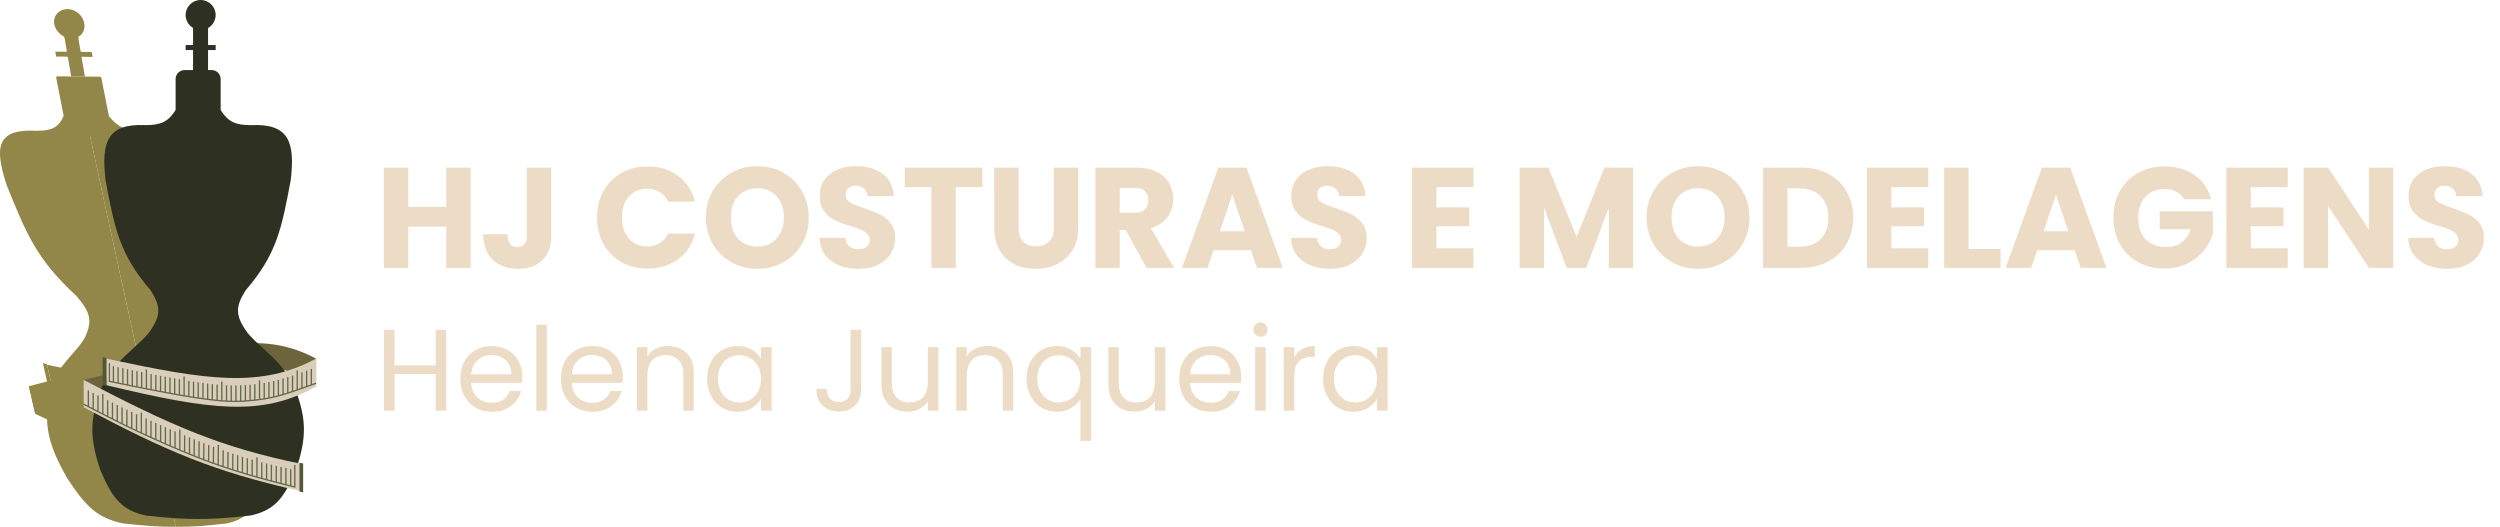 <svg xmlns="http://www.w3.org/2000/svg" width="280" height="59" viewBox="0 0 280 59" fill="none"><path d="M52.72 18.768V30H49.984V25.376H45.728V30H42.992V18.768H45.728V23.168H49.984V18.768H52.72ZM61.735 18.768V26.416C61.735 27.6 61.399 28.512 60.727 29.152C60.066 29.792 59.17 30.112 58.039 30.112C56.855 30.112 55.906 29.776 55.191 29.104C54.477 28.432 54.119 27.477 54.119 26.24H56.839C56.839 26.709 56.935 27.067 57.127 27.312C57.319 27.547 57.596 27.664 57.959 27.664C58.29 27.664 58.546 27.557 58.727 27.344C58.908 27.131 58.999 26.821 58.999 26.416V18.768H61.735ZM66.872 24.368C66.872 23.259 67.112 22.272 67.592 21.408C68.072 20.533 68.738 19.856 69.592 19.376C70.456 18.885 71.432 18.64 72.52 18.64C73.853 18.64 74.994 18.992 75.944 19.696C76.893 20.4 77.528 21.36 77.848 22.576H74.84C74.616 22.107 74.296 21.749 73.88 21.504C73.474 21.259 73.01 21.136 72.488 21.136C71.645 21.136 70.962 21.429 70.44 22.016C69.917 22.603 69.656 23.387 69.656 24.368C69.656 25.349 69.917 26.133 70.44 26.72C70.962 27.307 71.645 27.6 72.488 27.6C73.01 27.6 73.474 27.477 73.88 27.232C74.296 26.987 74.616 26.629 74.84 26.16H77.848C77.528 27.376 76.893 28.336 75.944 29.04C74.994 29.733 73.853 30.08 72.52 30.08C71.432 30.08 70.456 29.84 69.592 29.36C68.738 28.869 68.072 28.192 67.592 27.328C67.112 26.464 66.872 25.477 66.872 24.368ZM84.835 30.112C83.779 30.112 82.809 29.867 81.923 29.376C81.049 28.885 80.35 28.203 79.827 27.328C79.315 26.443 79.059 25.451 79.059 24.352C79.059 23.253 79.315 22.267 79.827 21.392C80.35 20.517 81.049 19.835 81.923 19.344C82.809 18.853 83.779 18.608 84.835 18.608C85.891 18.608 86.857 18.853 87.731 19.344C88.617 19.835 89.31 20.517 89.811 21.392C90.323 22.267 90.579 23.253 90.579 24.352C90.579 25.451 90.323 26.443 89.811 27.328C89.299 28.203 88.606 28.885 87.731 29.376C86.857 29.867 85.891 30.112 84.835 30.112ZM84.835 27.616C85.731 27.616 86.446 27.317 86.979 26.72C87.523 26.123 87.795 25.333 87.795 24.352C87.795 23.36 87.523 22.571 86.979 21.984C86.446 21.387 85.731 21.088 84.835 21.088C83.929 21.088 83.203 21.381 82.659 21.968C82.126 22.555 81.859 23.349 81.859 24.352C81.859 25.344 82.126 26.139 82.659 26.736C83.203 27.323 83.929 27.616 84.835 27.616ZM96.165 30.112C95.344 30.112 94.608 29.979 93.957 29.712C93.307 29.445 92.784 29.051 92.389 28.528C92.005 28.005 91.803 27.376 91.781 26.64H94.693C94.736 27.056 94.88 27.376 95.125 27.6C95.371 27.813 95.691 27.92 96.085 27.92C96.491 27.92 96.811 27.829 97.045 27.648C97.28 27.456 97.397 27.195 97.397 26.864C97.397 26.587 97.301 26.357 97.109 26.176C96.928 25.995 96.699 25.845 96.421 25.728C96.155 25.611 95.771 25.477 95.269 25.328C94.544 25.104 93.952 24.88 93.493 24.656C93.035 24.432 92.64 24.101 92.309 23.664C91.979 23.227 91.813 22.656 91.813 21.952C91.813 20.907 92.192 20.091 92.949 19.504C93.707 18.907 94.693 18.608 95.909 18.608C97.147 18.608 98.144 18.907 98.901 19.504C99.659 20.091 100.064 20.912 100.117 21.968H97.157C97.136 21.605 97.003 21.323 96.757 21.12C96.512 20.907 96.197 20.8 95.813 20.8C95.483 20.8 95.216 20.891 95.013 21.072C94.811 21.243 94.709 21.493 94.709 21.824C94.709 22.187 94.88 22.469 95.221 22.672C95.563 22.875 96.096 23.093 96.821 23.328C97.547 23.573 98.133 23.808 98.581 24.032C99.04 24.256 99.435 24.581 99.765 25.008C100.096 25.435 100.261 25.984 100.261 26.656C100.261 27.296 100.096 27.877 99.765 28.4C99.445 28.923 98.976 29.339 98.357 29.648C97.739 29.957 97.008 30.112 96.165 30.112ZM110.025 18.768V20.96H107.049V30H104.313V20.96H101.337V18.768H110.025ZM114.086 18.768V25.488C114.086 26.16 114.252 26.677 114.582 27.04C114.913 27.403 115.398 27.584 116.038 27.584C116.678 27.584 117.169 27.403 117.51 27.04C117.852 26.677 118.022 26.16 118.022 25.488V18.768H120.758V25.472C120.758 26.475 120.545 27.323 120.118 28.016C119.692 28.709 119.116 29.232 118.39 29.584C117.676 29.936 116.876 30.112 115.99 30.112C115.105 30.112 114.31 29.941 113.606 29.6C112.913 29.248 112.364 28.725 111.958 28.032C111.553 27.328 111.35 26.475 111.35 25.472V18.768H114.086ZM128.408 30L126.072 25.76H125.416V30H122.68V18.768H127.272C128.157 18.768 128.909 18.923 129.528 19.232C130.157 19.541 130.626 19.968 130.936 20.512C131.245 21.045 131.4 21.643 131.4 22.304C131.4 23.051 131.186 23.717 130.76 24.304C130.344 24.891 129.725 25.307 128.904 25.552L131.496 30H128.408ZM125.416 23.824H127.112C127.613 23.824 127.986 23.701 128.232 23.456C128.488 23.211 128.616 22.864 128.616 22.416C128.616 21.989 128.488 21.653 128.232 21.408C127.986 21.163 127.613 21.04 127.112 21.04H125.416V23.824ZM140.109 28.016H135.917L135.245 30H132.381L136.445 18.768H139.613L143.677 30H140.781L140.109 28.016ZM139.405 25.904L138.013 21.792L136.637 25.904H139.405ZM148.978 30.112C148.157 30.112 147.421 29.979 146.77 29.712C146.119 29.445 145.597 29.051 145.202 28.528C144.818 28.005 144.615 27.376 144.594 26.64H147.506C147.549 27.056 147.693 27.376 147.938 27.6C148.183 27.813 148.503 27.92 148.898 27.92C149.303 27.92 149.623 27.829 149.858 27.648C150.093 27.456 150.21 27.195 150.21 26.864C150.21 26.587 150.114 26.357 149.922 26.176C149.741 25.995 149.511 25.845 149.234 25.728C148.967 25.611 148.583 25.477 148.082 25.328C147.357 25.104 146.765 24.88 146.306 24.656C145.847 24.432 145.453 24.101 145.122 23.664C144.791 23.227 144.626 22.656 144.626 21.952C144.626 20.907 145.005 20.091 145.762 19.504C146.519 18.907 147.506 18.608 148.722 18.608C149.959 18.608 150.957 18.907 151.714 19.504C152.471 20.091 152.877 20.912 152.93 21.968H149.97C149.949 21.605 149.815 21.323 149.57 21.12C149.325 20.907 149.01 20.8 148.626 20.8C148.295 20.8 148.029 20.891 147.826 21.072C147.623 21.243 147.522 21.493 147.522 21.824C147.522 22.187 147.693 22.469 148.034 22.672C148.375 22.875 148.909 23.093 149.634 23.328C150.359 23.573 150.946 23.808 151.394 24.032C151.853 24.256 152.247 24.581 152.578 25.008C152.909 25.435 153.074 25.984 153.074 26.656C153.074 27.296 152.909 27.877 152.578 28.4C152.258 28.923 151.789 29.339 151.17 29.648C150.551 29.957 149.821 30.112 148.978 30.112ZM160.884 20.96V23.232H164.548V25.344H160.884V27.808H165.028V30H158.148V18.768H165.028V20.96H160.884ZM182.915 18.768V30H180.179V23.264L177.667 30H175.459L172.931 23.248V30H170.195V18.768H173.427L176.579 26.544L179.699 18.768H182.915ZM190.195 30.112C189.139 30.112 188.168 29.867 187.283 29.376C186.408 28.885 185.709 28.203 185.187 27.328C184.675 26.443 184.419 25.451 184.419 24.352C184.419 23.253 184.675 22.267 185.187 21.392C185.709 20.517 186.408 19.835 187.283 19.344C188.168 18.853 189.139 18.608 190.195 18.608C191.251 18.608 192.216 18.853 193.091 19.344C193.976 19.835 194.669 20.517 195.171 21.392C195.683 22.267 195.939 23.253 195.939 24.352C195.939 25.451 195.683 26.443 195.171 27.328C194.659 28.203 193.965 28.885 193.091 29.376C192.216 29.867 191.251 30.112 190.195 30.112ZM190.195 27.616C191.091 27.616 191.805 27.317 192.339 26.72C192.883 26.123 193.155 25.333 193.155 24.352C193.155 23.36 192.883 22.571 192.339 21.984C191.805 21.387 191.091 21.088 190.195 21.088C189.288 21.088 188.563 21.381 188.019 21.968C187.485 22.555 187.219 23.349 187.219 24.352C187.219 25.344 187.485 26.139 188.019 26.736C188.563 27.323 189.288 27.616 190.195 27.616ZM201.669 18.768C202.853 18.768 203.887 19.003 204.773 19.472C205.658 19.941 206.341 20.603 206.821 21.456C207.311 22.299 207.557 23.275 207.557 24.384C207.557 25.483 207.311 26.459 206.821 27.312C206.341 28.165 205.653 28.827 204.757 29.296C203.871 29.765 202.842 30 201.669 30H197.461V18.768H201.669ZM201.493 27.632C202.527 27.632 203.333 27.349 203.909 26.784C204.485 26.219 204.773 25.419 204.773 24.384C204.773 23.349 204.485 22.544 203.909 21.968C203.333 21.392 202.527 21.104 201.493 21.104H200.197V27.632H201.493ZM211.822 20.96V23.232H215.486V25.344H211.822V27.808H215.966V30H209.086V18.768H215.966V20.96H211.822ZM220.478 27.888H224.062V30H217.742V18.768H220.478V27.888ZM232.359 28.016H228.167L227.495 30H224.631L228.695 18.768H231.863L235.927 30H233.031L232.359 28.016ZM231.655 25.904L230.263 21.792L228.887 25.904H231.655ZM244.62 22.32C244.417 21.947 244.124 21.664 243.74 21.472C243.367 21.269 242.924 21.168 242.412 21.168C241.527 21.168 240.817 21.461 240.284 22.048C239.751 22.624 239.484 23.397 239.484 24.368C239.484 25.403 239.761 26.213 240.316 26.8C240.881 27.376 241.655 27.664 242.636 27.664C243.308 27.664 243.873 27.493 244.332 27.152C244.801 26.811 245.143 26.32 245.356 25.68H241.884V23.664H247.836V26.208C247.633 26.891 247.287 27.525 246.796 28.112C246.316 28.699 245.703 29.173 244.956 29.536C244.209 29.899 243.367 30.08 242.428 30.08C241.319 30.08 240.327 29.84 239.452 29.36C238.588 28.869 237.911 28.192 237.42 27.328C236.94 26.464 236.7 25.477 236.7 24.368C236.7 23.259 236.94 22.272 237.42 21.408C237.911 20.533 238.588 19.856 239.452 19.376C240.316 18.885 241.303 18.64 242.412 18.64C243.756 18.64 244.887 18.965 245.804 19.616C246.732 20.267 247.345 21.168 247.644 22.32H244.62ZM252.087 20.96V23.232H255.751V25.344H252.087V27.808H256.231V30H249.351V18.768H256.231V20.96H252.087ZM268.056 30H265.32L260.744 23.072V30H258.008V18.768H260.744L265.32 25.728V18.768H268.056V30ZM274.103 30.112C273.282 30.112 272.546 29.979 271.895 29.712C271.244 29.445 270.722 29.051 270.327 28.528C269.943 28.005 269.74 27.376 269.719 26.64H272.631C272.674 27.056 272.818 27.376 273.063 27.6C273.308 27.813 273.628 27.92 274.023 27.92C274.428 27.92 274.748 27.829 274.983 27.648C275.218 27.456 275.335 27.195 275.335 26.864C275.335 26.587 275.239 26.357 275.047 26.176C274.866 25.995 274.636 25.845 274.359 25.728C274.092 25.611 273.708 25.477 273.207 25.328C272.482 25.104 271.89 24.88 271.431 24.656C270.972 24.432 270.578 24.101 270.247 23.664C269.916 23.227 269.751 22.656 269.751 21.952C269.751 20.907 270.13 20.091 270.887 19.504C271.644 18.907 272.631 18.608 273.847 18.608C275.084 18.608 276.082 18.907 276.839 19.504C277.596 20.091 278.002 20.912 278.055 21.968H275.095C275.074 21.605 274.94 21.323 274.695 21.12C274.45 20.907 274.135 20.8 273.751 20.8C273.42 20.8 273.154 20.891 272.951 21.072C272.748 21.243 272.647 21.493 272.647 21.824C272.647 22.187 272.818 22.469 273.159 22.672C273.5 22.875 274.034 23.093 274.759 23.328C275.484 23.573 276.071 23.808 276.519 24.032C276.978 24.256 277.372 24.581 277.703 25.008C278.034 25.435 278.199 25.984 278.199 26.656C278.199 27.296 278.034 27.877 277.703 28.4C277.383 28.923 276.914 29.339 276.295 29.648C275.676 29.957 274.946 30.112 274.103 30.112Z" fill="#EDDCC5"></path><path d="M49.982 36.939V46H48.799V41.892H44.184V46H43.001V36.939H44.184V40.917H48.799V36.939H49.982ZM58.502 42.165C58.502 42.39 58.489 42.629 58.463 42.88H52.769C52.812 43.582 53.051 44.132 53.484 44.531C53.926 44.921 54.459 45.116 55.083 45.116C55.594 45.116 56.019 44.999 56.357 44.765C56.704 44.522 56.946 44.202 57.085 43.803H58.359C58.168 44.488 57.787 45.047 57.215 45.48C56.643 45.905 55.932 46.117 55.083 46.117C54.407 46.117 53.8 45.965 53.263 45.662C52.734 45.359 52.318 44.93 52.015 44.375C51.712 43.812 51.56 43.162 51.56 42.425C51.56 41.688 51.707 41.043 52.002 40.488C52.297 39.933 52.708 39.509 53.237 39.214C53.774 38.911 54.39 38.759 55.083 38.759C55.759 38.759 56.357 38.906 56.877 39.201C57.397 39.496 57.796 39.903 58.073 40.423C58.359 40.934 58.502 41.515 58.502 42.165ZM57.28 41.918C57.28 41.467 57.18 41.082 56.981 40.761C56.782 40.432 56.509 40.185 56.162 40.02C55.824 39.847 55.447 39.76 55.031 39.76C54.433 39.76 53.922 39.951 53.497 40.332C53.081 40.713 52.843 41.242 52.782 41.918H57.28ZM61.246 36.38V46H60.063V36.38H61.246ZM69.763 42.165C69.763 42.39 69.75 42.629 69.724 42.88H64.03C64.073 43.582 64.311 44.132 64.745 44.531C65.187 44.921 65.72 45.116 66.344 45.116C66.855 45.116 67.28 44.999 67.618 44.765C67.964 44.522 68.207 44.202 68.346 43.803H69.62C69.429 44.488 69.048 45.047 68.476 45.48C67.904 45.905 67.193 46.117 66.344 46.117C65.668 46.117 65.061 45.965 64.524 45.662C63.995 45.359 63.579 44.93 63.276 44.375C62.972 43.812 62.821 43.162 62.821 42.425C62.821 41.688 62.968 41.043 63.263 40.488C63.557 39.933 63.969 39.509 64.498 39.214C65.035 38.911 65.65 38.759 66.344 38.759C67.02 38.759 67.618 38.906 68.138 39.201C68.658 39.496 69.056 39.903 69.334 40.423C69.62 40.934 69.763 41.515 69.763 42.165ZM68.541 41.918C68.541 41.467 68.441 41.082 68.242 40.761C68.042 40.432 67.769 40.185 67.423 40.02C67.085 39.847 66.708 39.76 66.292 39.76C65.694 39.76 65.182 39.951 64.758 40.332C64.342 40.713 64.103 41.242 64.043 41.918H68.541ZM74.795 38.746C75.662 38.746 76.364 39.01 76.901 39.539C77.439 40.059 77.707 40.813 77.707 41.801V46H76.537V41.97C76.537 41.259 76.36 40.718 76.004 40.345C75.649 39.964 75.164 39.773 74.548 39.773C73.924 39.773 73.426 39.968 73.053 40.358C72.689 40.748 72.507 41.316 72.507 42.061V46H71.324V38.876H72.507V39.89C72.741 39.526 73.058 39.244 73.456 39.045C73.864 38.846 74.31 38.746 74.795 38.746ZM79.198 42.412C79.198 41.684 79.345 41.047 79.64 40.501C79.934 39.946 80.337 39.517 80.849 39.214C81.369 38.911 81.945 38.759 82.578 38.759C83.202 38.759 83.743 38.893 84.203 39.162C84.662 39.431 85.004 39.769 85.23 40.176V38.876H86.426V46H85.23V44.674C84.996 45.09 84.645 45.437 84.177 45.714C83.717 45.983 83.18 46.117 82.565 46.117C81.932 46.117 81.36 45.961 80.849 45.649C80.337 45.337 79.934 44.899 79.64 44.336C79.345 43.773 79.198 43.131 79.198 42.412ZM85.23 42.425C85.23 41.888 85.121 41.42 84.905 41.021C84.688 40.622 84.393 40.319 84.021 40.111C83.657 39.894 83.254 39.786 82.812 39.786C82.37 39.786 81.967 39.89 81.603 40.098C81.239 40.306 80.948 40.609 80.732 41.008C80.515 41.407 80.407 41.875 80.407 42.412C80.407 42.958 80.515 43.435 80.732 43.842C80.948 44.241 81.239 44.548 81.603 44.765C81.967 44.973 82.37 45.077 82.812 45.077C83.254 45.077 83.657 44.973 84.021 44.765C84.393 44.548 84.688 44.241 84.905 43.842C85.121 43.435 85.23 42.962 85.23 42.425ZM96.454 36.939V43.634C96.454 44.379 96.224 44.977 95.765 45.428C95.305 45.87 94.699 46.091 93.945 46.091C93.182 46.091 92.571 45.866 92.112 45.415C91.652 44.956 91.423 44.332 91.423 43.543H92.606C92.614 43.985 92.727 44.345 92.944 44.622C93.169 44.899 93.503 45.038 93.945 45.038C94.387 45.038 94.716 44.908 94.933 44.648C95.149 44.379 95.258 44.041 95.258 43.634V36.939H96.454ZM105.102 38.876V46H103.919V44.947C103.694 45.311 103.378 45.597 102.97 45.805C102.572 46.004 102.13 46.104 101.644 46.104C101.09 46.104 100.591 45.991 100.149 45.766C99.707 45.532 99.356 45.185 99.096 44.726C98.845 44.267 98.719 43.708 98.719 43.049V38.876H99.889V42.893C99.889 43.595 100.067 44.137 100.422 44.518C100.778 44.891 101.263 45.077 101.878 45.077C102.511 45.077 103.009 44.882 103.373 44.492C103.737 44.102 103.919 43.534 103.919 42.789V38.876H105.102ZM110.571 38.746C111.437 38.746 112.139 39.01 112.677 39.539C113.214 40.059 113.483 40.813 113.483 41.801V46H112.313V41.97C112.313 41.259 112.135 40.718 111.78 40.345C111.424 39.964 110.939 39.773 110.324 39.773C109.7 39.773 109.201 39.968 108.829 40.358C108.465 40.748 108.283 41.316 108.283 42.061V46H107.1V38.876H108.283V39.89C108.517 39.526 108.833 39.244 109.232 39.045C109.639 38.846 110.085 38.746 110.571 38.746ZM114.973 42.412C114.973 41.684 115.12 41.047 115.415 40.501C115.71 39.946 116.113 39.517 116.624 39.214C117.144 38.911 117.725 38.759 118.366 38.759C118.981 38.759 119.519 38.898 119.978 39.175C120.446 39.444 120.788 39.777 121.005 40.176V38.876H122.201V49.38H121.005V44.687C120.78 45.086 120.433 45.424 119.965 45.701C119.497 45.978 118.951 46.117 118.327 46.117C117.703 46.117 117.135 45.961 116.624 45.649C116.113 45.337 115.71 44.899 115.415 44.336C115.12 43.773 114.973 43.131 114.973 42.412ZM121.005 42.425C121.005 41.888 120.897 41.42 120.68 41.021C120.463 40.622 120.169 40.319 119.796 40.111C119.432 39.894 119.029 39.786 118.587 39.786C118.145 39.786 117.742 39.89 117.378 40.098C117.014 40.306 116.724 40.609 116.507 41.008C116.29 41.407 116.182 41.875 116.182 42.412C116.182 42.958 116.29 43.435 116.507 43.842C116.724 44.241 117.014 44.548 117.378 44.765C117.742 44.973 118.145 45.077 118.587 45.077C119.029 45.077 119.432 44.973 119.796 44.765C120.169 44.548 120.463 44.241 120.68 43.842C120.897 43.435 121.005 42.962 121.005 42.425ZM130.518 38.876V46H129.335V44.947C129.11 45.311 128.794 45.597 128.386 45.805C127.988 46.004 127.546 46.104 127.06 46.104C126.506 46.104 126.007 45.991 125.565 45.766C125.123 45.532 124.772 45.185 124.512 44.726C124.261 44.267 124.135 43.708 124.135 43.049V38.876H125.305V42.893C125.305 43.595 125.483 44.137 125.838 44.518C126.194 44.891 126.679 45.077 127.294 45.077C127.927 45.077 128.425 44.882 128.789 44.492C129.153 44.102 129.335 43.534 129.335 42.789V38.876H130.518ZM139.016 42.165C139.016 42.39 139.003 42.629 138.977 42.88H133.283C133.326 43.582 133.564 44.132 133.998 44.531C134.44 44.921 134.973 45.116 135.597 45.116C136.108 45.116 136.533 44.999 136.871 44.765C137.217 44.522 137.46 44.202 137.599 43.803H138.873C138.682 44.488 138.301 45.047 137.729 45.48C137.157 45.905 136.446 46.117 135.597 46.117C134.921 46.117 134.314 45.965 133.777 45.662C133.248 45.359 132.832 44.93 132.529 44.375C132.225 43.812 132.074 43.162 132.074 42.425C132.074 41.688 132.221 41.043 132.516 40.488C132.81 39.933 133.222 39.509 133.751 39.214C134.288 38.911 134.903 38.759 135.597 38.759C136.273 38.759 136.871 38.906 137.391 39.201C137.911 39.496 138.309 39.903 138.587 40.423C138.873 40.934 139.016 41.515 139.016 42.165ZM137.794 41.918C137.794 41.467 137.694 41.082 137.495 40.761C137.295 40.432 137.022 40.185 136.676 40.02C136.338 39.847 135.961 39.76 135.545 39.76C134.947 39.76 134.435 39.951 134.011 40.332C133.595 40.713 133.356 41.242 133.296 41.918H137.794ZM141.188 37.719C140.963 37.719 140.772 37.641 140.616 37.485C140.46 37.329 140.382 37.138 140.382 36.913C140.382 36.688 140.46 36.497 140.616 36.341C140.772 36.185 140.963 36.107 141.188 36.107C141.405 36.107 141.587 36.185 141.734 36.341C141.89 36.497 141.968 36.688 141.968 36.913C141.968 37.138 141.89 37.329 141.734 37.485C141.587 37.641 141.405 37.719 141.188 37.719ZM141.76 38.876V46H140.577V38.876H141.76ZM144.959 40.033C145.167 39.626 145.462 39.309 145.843 39.084C146.233 38.859 146.706 38.746 147.26 38.746V39.968H146.948C145.622 39.968 144.959 40.687 144.959 42.126V46H143.776V38.876H144.959V40.033ZM148.184 42.412C148.184 41.684 148.331 41.047 148.626 40.501C148.921 39.946 149.324 39.517 149.835 39.214C150.355 38.911 150.931 38.759 151.564 38.759C152.188 38.759 152.73 38.893 153.189 39.162C153.648 39.431 153.991 39.769 154.216 40.176V38.876H155.412V46H154.216V44.674C153.982 45.09 153.631 45.437 153.163 45.714C152.704 45.983 152.166 46.117 151.551 46.117C150.918 46.117 150.346 45.961 149.835 45.649C149.324 45.337 148.921 44.899 148.626 44.336C148.331 43.773 148.184 43.131 148.184 42.412ZM154.216 42.425C154.216 41.888 154.108 41.42 153.891 41.021C153.674 40.622 153.38 40.319 153.007 40.111C152.643 39.894 152.24 39.786 151.798 39.786C151.356 39.786 150.953 39.89 150.589 40.098C150.225 40.306 149.935 40.609 149.718 41.008C149.501 41.407 149.393 41.875 149.393 42.412C149.393 42.958 149.501 43.435 149.718 43.842C149.935 44.241 150.225 44.548 150.589 44.765C150.953 44.973 151.356 45.077 151.798 45.077C152.24 45.077 152.643 44.973 153.007 44.765C153.38 44.548 153.674 44.241 153.891 43.842C154.108 43.435 154.216 42.962 154.216 42.425Z" fill="#EDDCC5"></path><path d="M3.237 43.257C15.324 40.228 21 36.996 28.916 40.752C29.146 41.809 29.377 42.868 29.608 43.928C22.949 40.377 16.573 43.383 3.946 46.353C3.71 45.321 3.474 44.289 3.237 43.257Z" fill="#928749"></path><path d="M7.5 53.513C9.655 56.868 11.023 58.018 13.707 58.611C16.223 58.896 17.856 59.016 19.703 58.999C16.256 43.586 12.89 28.257 9.604 13.014C8.779 13.009 7.953 13.004 7.126 12.998C6.533 14.31 5.759 14.659 4.048 14.646C-0.351 14.409 -0.668 16.44 0.759 20.766C2.985 26.282 4.137 29.07 8.564 33.154C10.165 35.001 10.327 35.976 9.568 37.67C8.814 39.363 5.885 41.208 5.43 44.449C4.971 47.769 5.415 49.849 7.5 53.513Z" fill="#928749"></path><path d="M29.411 53.489C28.759 56.859 27.905 58.013 25.485 58.609C23.097 58.895 21.553 59.016 19.703 58.999C16.256 43.586 12.89 28.257 9.604 13.014C10.468 13.017 11.332 13.02 12.196 13.024C13.309 14.339 14.214 14.692 15.887 14.692C20.072 14.482 21.23 16.489 21.669 20.761C21.837 26.226 21.91 29.002 19.317 33.11C18.541 34.969 18.809 35.942 20.307 37.629C21.805 39.316 25.529 41.142 27.42 44.386C29.358 47.713 29.845 49.803 29.411 53.489Z" fill="#928749"></path><path d="M6.295 8.718C6.278 8.624 6.341 8.549 6.436 8.551C8.018 8.565 9.591 8.577 11.156 8.589C11.249 8.589 11.338 8.665 11.357 8.757C11.766 10.862 12.185 12.969 12.614 15.078C12.635 15.172 12.575 15.247 12.48 15.247C10.907 15.242 9.33 15.236 7.749 15.229C7.653 15.229 7.56 15.153 7.541 15.059C7.117 12.942 6.701 10.828 6.295 8.718Z" fill="#928749"></path><path d="M9.447 2.681C9.578 3.592 8.945 4.327 8.019 4.317C7.083 4.306 6.201 3.554 6.069 2.644C5.943 1.73 6.629 1.008 7.58 1.022C8.501 1.032 9.325 1.771 9.447 2.681Z" fill="#928749"></path><path d="M7.221 4.126C7.355 4.125 7.489 4.123 7.624 4.121C7.916 4.115 8.207 4.11 8.497 4.106C8.584 4.118 8.67 4.131 8.756 4.143C8.995 5.619 9.247 7.097 9.512 8.577C9 8.573 8.487 8.569 7.973 8.565C7.71 7.084 7.459 5.604 7.221 4.126Z" fill="#928749"></path><path d="M10.276 5.823C8.925 5.812 7.564 5.798 6.193 5.784C6.224 5.966 6.255 6.15 6.288 6.335C7.658 6.35 9.018 6.363 10.37 6.374C10.338 6.189 10.307 6.006 10.276 5.823Z" fill="#928749"></path><path d="M5.274 40.858C17.271 43.308 23.432 44.181 28.916 40.752C29.146 41.812 29.377 42.871 29.608 43.931C24.278 47.413 18.462 46.702 5.958 43.865C5.73 42.862 5.502 41.859 5.274 40.858Z" fill="#928749"></path><path d="M6.676 43.518C6.862 43.553 7.047 43.591 7.235 43.627C7.048 43.591 6.862 43.555 6.676 43.518ZM6.676 43.518C6.54 42.917 6.404 42.318 6.268 41.724C6.404 42.322 6.54 42.92 6.676 43.518ZM7.235 43.627C7.418 43.666 7.604 43.701 7.791 43.736C7.605 43.7 7.419 43.664 7.235 43.627ZM7.235 43.627C7.098 43.028 6.962 42.428 6.828 41.834C6.963 42.432 7.098 43.03 7.235 43.627ZM7.791 43.736C7.977 43.775 8.162 43.81 8.348 43.844C8.163 43.809 7.977 43.773 7.791 43.736ZM7.791 43.736C7.655 43.136 7.519 42.539 7.384 41.947C7.52 42.544 7.656 43.14 7.791 43.736ZM8.348 43.844C8.535 43.883 8.72 43.919 8.908 43.955C8.72 43.919 8.534 43.882 8.348 43.844ZM8.348 43.844C8.213 43.247 8.077 42.651 7.944 42.059C8.079 42.655 8.214 43.25 8.348 43.844ZM8.908 43.955C9.093 43.992 9.277 44.028 9.464 44.062C9.278 44.027 9.093 43.991 8.908 43.955ZM8.908 43.955C8.771 43.356 8.637 42.762 8.504 42.171C8.639 42.766 8.774 43.361 8.908 43.955ZM9.464 44.062C9.65 44.098 9.833 44.135 10.021 44.169C9.836 44.134 9.65 44.099 9.464 44.062ZM9.464 44.062C9.33 43.465 9.195 42.869 9.062 42.282C9.196 42.875 9.33 43.469 9.464 44.062ZM10.021 44.169C10.206 44.205 10.39 44.241 10.577 44.277C10.391 44.24 10.206 44.205 10.021 44.169ZM10.021 44.169C9.886 43.572 9.752 42.978 9.621 42.393C9.753 42.985 9.887 43.577 10.021 44.169ZM10.577 44.277C10.761 44.311 10.947 44.346 11.132 44.38C10.947 44.346 10.762 44.312 10.577 44.277ZM10.577 44.277C10.41 43.538 10.247 42.808 10.085 42.088C10.249 42.818 10.413 43.547 10.577 44.277ZM11.132 44.38C11.318 44.415 11.501 44.45 11.687 44.484C11.501 44.449 11.316 44.415 11.132 44.38ZM11.132 44.38C10.998 43.783 10.865 43.191 10.734 42.605C10.867 43.198 10.999 43.789 11.132 44.38ZM11.687 44.484C11.872 44.518 12.058 44.551 12.243 44.585C12.057 44.552 11.872 44.518 11.687 44.484ZM11.687 44.484C11.554 43.885 11.42 43.293 11.289 42.709C11.421 43.301 11.554 43.893 11.687 44.484ZM12.243 44.585C12.427 44.619 12.611 44.651 12.796 44.685C12.613 44.651 12.428 44.618 12.243 44.585ZM12.243 44.585C12.109 43.987 11.978 43.397 11.847 42.811C11.978 43.403 12.111 43.994 12.243 44.585ZM12.796 44.685C12.982 44.719 13.166 44.752 13.351 44.784C13.166 44.751 12.982 44.718 12.796 44.685ZM12.796 44.685C12.664 44.084 12.531 43.494 12.4 42.912C12.533 43.503 12.665 44.094 12.796 44.685ZM13.351 44.784C13.535 44.816 13.719 44.849 13.903 44.879C13.719 44.847 13.535 44.816 13.351 44.784ZM13.351 44.784C13.217 44.181 13.084 43.591 12.955 43.009C13.086 43.601 13.219 44.193 13.351 44.784ZM13.903 44.879C14.087 44.911 14.27 44.942 14.456 44.973C14.272 44.942 14.088 44.911 13.903 44.879ZM13.903 44.879C13.77 44.278 13.637 43.684 13.508 43.104C13.639 43.696 13.771 44.288 13.903 44.879ZM14.456 44.973C14.64 45.003 14.822 45.034 15.007 45.063C14.822 45.033 14.639 45.003 14.456 44.973ZM14.456 44.973C14.322 44.37 14.189 43.778 14.059 43.198C14.192 43.79 14.324 44.382 14.456 44.973ZM15.007 45.063C15.19 45.094 15.373 45.123 15.557 45.151C15.373 45.122 15.19 45.093 15.007 45.063ZM15.007 45.063C14.841 44.319 14.679 43.593 14.521 42.883C14.683 43.61 14.845 44.337 15.007 45.063ZM15.557 45.151C15.743 45.18 15.925 45.208 16.108 45.235C15.925 45.208 15.741 45.18 15.557 45.151ZM15.557 45.151C15.423 44.547 15.292 43.953 15.162 43.373C15.294 43.966 15.425 44.559 15.557 45.151ZM16.108 45.235C16.291 45.262 16.473 45.288 16.655 45.313C16.473 45.287 16.291 45.261 16.108 45.235ZM16.108 45.235C15.972 44.626 15.841 44.033 15.714 43.456C15.845 44.05 15.977 44.643 16.108 45.235ZM16.655 45.313C16.839 45.337 17.021 45.362 17.203 45.386C17.02 45.361 16.837 45.337 16.655 45.313ZM16.655 45.313C16.519 44.704 16.388 44.112 16.26 43.533C16.392 44.126 16.523 44.72 16.655 45.313ZM17.203 45.386C17.385 45.41 17.565 45.434 17.749 45.456C17.568 45.434 17.386 45.41 17.203 45.386ZM17.203 45.386C17.068 44.777 16.936 44.183 16.808 43.606C16.94 44.2 17.071 44.793 17.203 45.386ZM17.749 45.456C17.924 45.478 18.102 45.497 18.277 45.516C18.101 45.495 17.925 45.475 17.749 45.456ZM17.749 45.456C17.613 44.843 17.482 44.248 17.354 43.672C17.486 44.267 17.618 44.862 17.749 45.456ZM18.277 45.516C18.462 45.536 18.651 45.557 18.837 45.574C18.649 45.555 18.463 45.536 18.277 45.516ZM18.277 45.516C18.147 44.901 18.02 44.309 17.899 43.734C18.025 44.328 18.151 44.922 18.277 45.516ZM18.837 45.574C19.015 45.591 19.196 45.608 19.376 45.621C19.196 45.605 19.016 45.59 18.837 45.574ZM18.837 45.574C18.699 44.956 18.568 44.358 18.44 43.786C18.573 44.383 18.705 44.979 18.837 45.574ZM19.376 45.621C19.557 45.633 19.735 45.647 19.916 45.657C19.735 45.645 19.555 45.633 19.376 45.621ZM19.376 45.621C19.208 44.857 19.048 44.132 18.896 43.448C19.056 44.173 19.216 44.897 19.376 45.621ZM19.916 45.657C20.095 45.664 20.271 45.671 20.45 45.674C20.272 45.668 20.094 45.663 19.916 45.657ZM19.916 45.657C19.778 45.029 19.645 44.43 19.521 43.861C19.652 44.461 19.784 45.059 19.916 45.657ZM20.45 45.674C20.627 45.677 20.802 45.677 20.981 45.676C20.804 45.676 20.627 45.675 20.45 45.674ZM20.45 45.674C20.311 45.044 20.18 44.445 20.054 43.878C20.186 44.477 20.319 45.076 20.45 45.674ZM20.981 45.676C21.155 45.672 21.33 45.667 21.507 45.66C21.331 45.665 21.156 45.67 20.981 45.676ZM20.981 45.676C20.842 45.044 20.709 44.445 20.585 43.877C20.716 44.477 20.848 45.077 20.981 45.676ZM21.507 45.66C21.681 45.652 21.854 45.64 22.03 45.628C21.856 45.639 21.682 45.65 21.507 45.66ZM21.507 45.66C21.367 45.027 21.235 44.426 21.11 43.86C21.242 44.459 21.374 45.059 21.507 45.66ZM22.03 45.628C22.203 45.614 22.375 45.601 22.549 45.582C22.376 45.598 22.203 45.613 22.03 45.628ZM22.03 45.628C21.892 44.997 21.759 44.396 21.633 43.827C21.766 44.428 21.898 45.028 22.03 45.628ZM22.549 45.582C22.722 45.563 22.896 45.545 23.07 45.526C22.896 45.545 22.722 45.564 22.549 45.582ZM22.549 45.582C22.411 44.951 22.278 44.35 22.154 43.778C22.285 44.38 22.417 44.982 22.549 45.582ZM23.07 45.526C23.24 45.504 23.412 45.48 23.584 45.454C23.412 45.479 23.241 45.503 23.07 45.526ZM23.07 45.526C22.93 44.893 22.797 44.29 22.671 43.718C22.804 44.321 22.937 44.923 23.07 45.526ZM23.584 45.454C23.754 45.431 23.924 45.403 24.096 45.374C23.924 45.402 23.754 45.428 23.584 45.454ZM23.584 45.454C23.413 44.68 23.253 43.952 23.104 43.267C23.264 43.996 23.424 44.725 23.584 45.454ZM24.096 45.374C24.264 45.342 24.433 45.31 24.603 45.276C24.434 45.31 24.265 45.343 24.096 45.374ZM24.096 45.374C23.956 44.738 23.823 44.134 23.698 43.562C23.83 44.166 23.963 44.77 24.096 45.374ZM24.603 45.276C24.771 45.24 24.938 45.201 25.107 45.16C24.939 45.2 24.771 45.238 24.603 45.276ZM24.603 45.276C24.463 44.638 24.331 44.032 24.205 43.46C24.337 44.065 24.47 44.67 24.603 45.276ZM25.107 45.16C25.273 45.117 25.44 45.072 25.607 45.024C25.44 45.07 25.273 45.116 25.107 45.16ZM25.107 45.16C24.967 44.52 24.834 43.914 24.709 43.341C24.842 43.948 24.975 44.554 25.107 45.16ZM25.607 45.024C25.772 44.974 25.937 44.923 26.104 44.869C25.938 44.921 25.773 44.973 25.607 45.024ZM25.607 45.024C25.468 44.386 25.335 43.78 25.209 43.205C25.342 43.812 25.474 44.418 25.607 45.024ZM26.104 44.869C26.269 44.815 26.433 44.758 26.596 44.7C26.431 44.757 26.267 44.813 26.104 44.869ZM26.104 44.869C25.965 44.234 25.832 43.628 25.706 43.05C25.838 43.657 25.971 44.263 26.104 44.869ZM26.596 44.7C26.761 44.641 26.923 44.581 27.088 44.522C26.924 44.582 26.76 44.642 26.596 44.7ZM26.596 44.7C26.458 44.069 26.325 43.465 26.198 42.883C26.33 43.489 26.463 44.095 26.596 44.7ZM27.088 44.522C27.251 44.459 27.413 44.398 27.576 44.335C27.414 44.397 27.251 44.459 27.088 44.522ZM27.088 44.522C26.952 43.894 26.819 43.288 26.691 42.704C26.824 43.31 26.956 43.916 27.088 44.522ZM27.576 44.335C27.738 44.27 27.901 44.207 28.065 44.141C27.901 44.205 27.738 44.27 27.576 44.335ZM27.576 44.335C27.409 43.569 27.248 42.828 27.091 42.112C27.253 42.853 27.415 43.594 27.576 44.335ZM28.065 44.141C28.226 44.078 28.388 44.011 28.552 43.947C28.389 44.011 28.227 44.076 28.065 44.141ZM28.065 44.141C27.928 43.523 27.796 42.917 27.668 42.325C27.8 42.931 27.932 43.536 28.065 44.141ZM28.552 43.947C28.713 43.88 28.875 43.816 29.035 43.747C28.874 43.813 28.713 43.88 28.552 43.947ZM28.552 43.947C28.417 43.33 28.284 42.724 28.155 42.13C28.287 42.736 28.419 43.342 28.552 43.947ZM29.035 43.747C29.2 43.684 29.363 43.618 29.525 43.55C29.362 43.617 29.198 43.683 29.035 43.747ZM29.035 43.747C28.902 43.136 28.769 42.531 28.64 41.933C28.772 42.538 28.903 43.143 29.035 43.747Z" fill="#928749"></path><path d="M4.802 40.684C4.953 40.712 5.104 40.741 5.253 40.771C5.492 41.816 5.73 42.861 5.968 43.906C5.819 43.88 5.669 43.852 5.519 43.824C5.281 42.778 5.042 41.731 4.802 40.684Z" fill="#928749"></path><path d="M3.237 43.257C14.643 48.61 20.552 50.891 29.644 52.693C29.87 53.729 30.096 54.765 30.323 55.802C20.219 53.62 14.432 51.352 3.946 46.353C3.71 45.321 3.474 44.289 3.237 43.257Z" fill="#928749"></path><path d="M29.625 52.606C29.773 52.634 29.921 52.662 30.07 52.689C30.309 53.784 30.548 54.879 30.786 55.972C30.639 55.944 30.491 55.916 30.342 55.887C30.102 54.794 29.864 53.7 29.625 52.606Z" fill="#928749"></path><path d="M29.23 55.253C29.04 55.208 28.851 55.162 28.66 55.116C28.85 55.163 29.04 55.208 29.23 55.253ZM29.23 55.253C29.091 54.619 28.953 53.99 28.817 53.362C28.954 53.993 29.092 54.623 29.23 55.253ZM28.66 55.116C28.47 55.071 28.281 55.025 28.088 54.978C28.279 55.025 28.47 55.071 28.66 55.116ZM28.66 55.116C28.521 54.483 28.383 53.852 28.245 53.224C28.384 53.856 28.522 54.487 28.66 55.116ZM28.088 54.978C27.9 54.933 27.709 54.887 27.518 54.839C27.708 54.886 27.898 54.932 28.088 54.978ZM28.088 54.978C27.949 54.347 27.811 53.719 27.675 53.094C27.812 53.722 27.95 54.35 28.088 54.978ZM27.518 54.839C27.328 54.791 27.139 54.744 26.947 54.696C27.137 54.744 27.328 54.791 27.518 54.839ZM27.518 54.839C27.381 54.211 27.244 53.586 27.108 52.967C27.245 53.591 27.382 54.215 27.518 54.839ZM26.947 54.696C26.756 54.648 26.565 54.601 26.373 54.553C26.565 54.601 26.756 54.648 26.947 54.696ZM26.947 54.696C26.809 54.07 26.672 53.452 26.538 52.839C26.674 53.459 26.81 54.078 26.947 54.696ZM26.373 54.553C26.182 54.505 25.993 54.456 25.801 54.405C25.992 54.455 26.182 54.504 26.373 54.553ZM26.373 54.553C26.237 53.928 26.102 53.314 25.968 52.708C26.103 53.323 26.238 53.938 26.373 54.553ZM25.801 54.405C25.609 54.356 25.418 54.306 25.226 54.255C25.418 54.305 25.609 54.355 25.801 54.405ZM25.801 54.405C25.665 53.785 25.53 53.173 25.398 52.574C25.533 53.185 25.667 53.796 25.801 54.405ZM25.226 54.255C25.034 54.204 24.843 54.153 24.651 54.099C24.842 54.152 25.034 54.204 25.226 54.255ZM25.226 54.255C25.057 53.491 24.894 52.746 24.736 52.017C24.899 52.764 25.062 53.51 25.226 54.255ZM24.651 54.099C24.458 54.048 24.264 53.993 24.072 53.939C24.265 53.992 24.458 54.045 24.651 54.099ZM24.651 54.099C24.514 53.483 24.38 52.875 24.251 52.281C24.383 52.888 24.517 53.494 24.651 54.099ZM24.072 53.939C23.88 53.886 23.686 53.83 23.492 53.774C23.684 53.828 23.878 53.883 24.072 53.939ZM24.072 53.939C23.936 53.321 23.803 52.717 23.675 52.123C23.807 52.727 23.939 53.333 24.072 53.939ZM23.492 53.774C23.299 53.719 23.105 53.663 22.911 53.605C23.104 53.662 23.297 53.718 23.492 53.774ZM23.492 53.774C23.359 53.157 23.226 52.552 23.097 51.956C23.228 52.563 23.36 53.169 23.492 53.774ZM22.911 53.605C22.717 53.547 22.525 53.489 22.331 53.431C22.525 53.489 22.718 53.547 22.911 53.605ZM22.911 53.605C22.778 52.986 22.646 52.378 22.518 51.782C22.648 52.389 22.78 52.997 22.911 53.605ZM22.331 53.431C22.137 53.374 21.941 53.314 21.747 53.255C21.941 53.315 22.136 53.374 22.331 53.431ZM22.331 53.431C22.196 52.812 22.064 52.201 21.936 51.602C22.067 52.212 22.198 52.822 22.331 53.431ZM21.747 53.255C21.555 53.197 21.359 53.137 21.165 53.074C21.359 53.135 21.553 53.196 21.747 53.255ZM21.747 53.255C21.614 52.632 21.482 52.021 21.352 51.418C21.484 52.031 21.615 52.643 21.747 53.255ZM21.165 53.074C20.969 53.013 20.775 52.952 20.581 52.889C20.775 52.951 20.97 53.013 21.165 53.074ZM21.165 53.074C21.03 52.448 20.899 51.833 20.77 51.229C20.902 51.844 21.033 52.459 21.165 53.074ZM20.581 52.889C20.386 52.826 20.193 52.763 19.997 52.698C20.192 52.761 20.386 52.825 20.581 52.889ZM20.581 52.889C20.416 52.114 20.253 51.355 20.093 50.611C20.256 51.37 20.419 52.13 20.581 52.889ZM19.997 52.698C19.802 52.633 19.608 52.565 19.414 52.499C19.608 52.565 19.802 52.631 19.997 52.698ZM19.997 52.698C19.863 52.065 19.73 51.445 19.601 50.836C19.733 51.457 19.865 52.077 19.997 52.698ZM19.414 52.499C19.218 52.432 19.022 52.363 18.826 52.295C19.022 52.364 19.217 52.432 19.414 52.499ZM19.414 52.499C19.277 51.866 19.145 51.243 19.014 50.632C19.146 51.255 19.28 51.877 19.414 52.499ZM18.826 52.295C18.633 52.227 18.437 52.157 18.241 52.084C18.436 52.155 18.631 52.225 18.826 52.295ZM18.826 52.295C18.69 51.66 18.558 51.035 18.427 50.421C18.559 51.046 18.693 51.67 18.826 52.295ZM18.241 52.084C18.045 52.014 17.851 51.942 17.656 51.869C17.851 51.942 18.046 52.013 18.241 52.084ZM18.241 52.084C18.105 51.447 17.969 50.822 17.838 50.206C17.972 50.833 18.106 51.458 18.241 52.084ZM17.656 51.869C17.467 51.799 17.274 51.73 17.082 51.656C17.274 51.728 17.465 51.799 17.656 51.869ZM17.656 51.869C17.518 51.233 17.38 50.606 17.247 49.988C17.383 50.616 17.519 51.243 17.656 51.869ZM17.082 51.656C16.883 51.581 16.682 51.507 16.481 51.43C16.682 51.506 16.882 51.581 17.082 51.656ZM17.082 51.656C16.941 51.018 16.798 50.388 16.658 49.767C16.8 50.397 16.941 51.027 17.082 51.656ZM16.481 51.43C16.285 51.357 16.088 51.28 15.892 51.205C16.089 51.281 16.285 51.356 16.481 51.43ZM16.481 51.43C16.34 50.792 16.202 50.162 16.066 49.542C16.204 50.171 16.343 50.8 16.481 51.43ZM15.892 51.205C15.697 51.13 15.501 51.054 15.303 50.977C15.5 51.054 15.696 51.13 15.892 51.205ZM15.892 51.205C15.719 50.417 15.547 49.641 15.38 48.875C15.551 49.653 15.722 50.429 15.892 51.205ZM15.303 50.977C15.106 50.902 14.909 50.824 14.713 50.746C14.91 50.823 15.107 50.9 15.303 50.977ZM15.303 50.977C15.161 50.337 15.019 49.706 14.885 49.085C15.024 49.716 15.164 50.346 15.303 50.977ZM14.713 50.746C14.515 50.667 14.318 50.589 14.119 50.511C14.318 50.589 14.515 50.667 14.713 50.746ZM14.713 50.746C14.568 50.106 14.427 49.474 14.289 48.85C14.43 49.482 14.571 50.114 14.713 50.746ZM14.119 50.511C13.921 50.431 13.724 50.353 13.525 50.269C13.723 50.35 13.921 50.43 14.119 50.511ZM14.119 50.511C13.976 49.871 13.835 49.24 13.695 48.615C13.837 49.247 13.978 49.879 14.119 50.511ZM13.525 50.269C13.326 50.191 13.128 50.109 12.929 50.028C13.128 50.109 13.326 50.19 13.525 50.269ZM13.525 50.269C13.382 49.631 13.241 49.001 13.101 48.378C13.243 49.009 13.384 49.639 13.525 50.269ZM12.929 50.028C12.73 49.944 12.531 49.862 12.334 49.781C12.532 49.862 12.731 49.945 12.929 50.028ZM12.929 50.028C12.786 49.389 12.645 48.76 12.505 48.138C12.646 48.768 12.787 49.398 12.929 50.028ZM12.334 49.781C12.133 49.697 11.935 49.616 11.735 49.531C11.934 49.615 12.134 49.698 12.334 49.781ZM12.334 49.781C12.189 49.144 12.048 48.516 11.908 47.895C12.049 48.524 12.191 49.152 12.334 49.781ZM11.735 49.531C11.535 49.449 11.336 49.365 11.135 49.28C11.335 49.363 11.535 49.447 11.735 49.531ZM11.735 49.531C11.591 48.898 11.45 48.271 11.311 47.65C11.453 48.277 11.594 48.904 11.735 49.531ZM11.135 49.28C10.935 49.195 10.734 49.112 10.535 49.025C10.734 49.11 10.935 49.195 11.135 49.28ZM11.135 49.28C10.958 48.498 10.785 47.727 10.615 46.968C10.788 47.739 10.962 48.51 11.135 49.28ZM10.535 49.025C10.334 48.938 10.135 48.853 9.934 48.766C10.133 48.853 10.334 48.939 10.535 49.025ZM10.535 49.025C10.392 48.392 10.252 47.769 10.113 47.153C10.253 47.777 10.394 48.401 10.535 49.025ZM9.934 48.766C9.733 48.681 9.534 48.593 9.331 48.504C9.532 48.592 9.733 48.679 9.934 48.766ZM9.934 48.766C9.791 48.137 9.65 47.514 9.512 46.898C9.652 47.522 9.793 48.145 9.934 48.766ZM9.331 48.504C9.129 48.416 8.93 48.326 8.727 48.235C8.928 48.325 9.129 48.415 9.331 48.504ZM9.331 48.504C9.188 47.875 9.047 47.252 8.909 46.641C9.05 47.261 9.191 47.883 9.331 48.504ZM8.727 48.235C8.525 48.145 8.324 48.055 8.121 47.963C8.323 48.054 8.525 48.145 8.727 48.235ZM8.727 48.235C8.584 47.609 8.445 46.988 8.305 46.377C8.446 46.996 8.586 47.616 8.727 48.235ZM8.121 47.963C7.919 47.873 7.716 47.779 7.515 47.687C7.716 47.779 7.918 47.871 8.121 47.963ZM8.121 47.963C7.98 47.339 7.839 46.721 7.701 46.11C7.84 46.727 7.981 47.345 8.121 47.963ZM7.515 47.687C7.313 47.596 7.112 47.502 6.909 47.41C7.111 47.503 7.313 47.596 7.515 47.687ZM7.515 47.687C7.372 47.065 7.235 46.448 7.097 45.841C7.235 46.456 7.375 47.071 7.515 47.687ZM6.909 47.41C6.705 47.316 6.504 47.223 6.3 47.127C6.503 47.223 6.706 47.317 6.909 47.41ZM6.909 47.41C6.768 46.791 6.629 46.176 6.489 45.569C6.63 46.182 6.77 46.796 6.909 47.41ZM6.3 47.127C6.098 47.036 5.895 46.942 5.693 46.847C5.895 46.941 6.097 47.034 6.3 47.127ZM6.3 47.127C6.127 46.367 5.955 45.609 5.783 44.861C5.955 45.617 6.128 46.373 6.3 47.127ZM5.693 46.847C5.488 46.753 5.286 46.659 5.082 46.564C5.285 46.658 5.488 46.752 5.693 46.847ZM5.693 46.847C5.551 46.232 5.412 45.623 5.274 45.015C5.413 45.627 5.553 46.237 5.693 46.847ZM5.082 46.564C4.879 46.471 4.677 46.377 4.472 46.282C4.675 46.377 4.878 46.471 5.082 46.564ZM5.082 46.564C4.942 45.953 4.802 45.344 4.665 44.74C4.804 45.348 4.943 45.956 5.082 46.564ZM4.472 46.282C4.27 46.19 4.067 46.094 3.866 46.001C4.068 46.095 4.27 46.189 4.472 46.282ZM4.472 46.282C4.333 45.674 4.195 45.066 4.055 44.462C4.195 45.069 4.334 45.676 4.472 46.282Z" fill="#928749"></path><path d="M7.582 6.362C7.543 6.138 7.505 5.914 7.468 5.69C7.982 5.696 8.495 5.701 9.006 5.705C9.044 5.929 9.081 6.152 9.119 6.376C8.608 6.371 8.096 6.367 7.582 6.362Z" fill="#928749"></path><path d="M7.204 4.014C7.221 4.126 7.237 4.238 7.253 4.349C7.768 4.355 8.281 4.36 8.79 4.364C8.773 4.253 8.756 4.142 8.739 4.031C8.23 4.025 7.718 4.019 7.204 4.014Z" fill="#928749"></path><path d="M9.361 42.549C22 39.541 28.343 36.376 35.401 40.165V43.292C29.324 38.543 22.451 42.145 9.361 45.612V42.549Z" fill="#6C653C"></path><path d="M11.261 52.691C12.648 56.011 13.755 57.149 16.305 57.736C18.756 58.019 20.625 58.14 22.471 58.124V12.332H19.669C18.821 13.658 17.987 14.014 16.305 14.014C12.037 13.815 11.314 15.854 11.821 20.18C12.858 25.686 13.395 28.463 16.866 32.512C18.041 34.346 17.987 35.314 16.866 36.996C15.745 38.678 12.439 40.512 11.261 43.722C10.054 47.011 10.023 49.068 11.261 52.691Z" fill="#2E3121"></path><path d="M33.123 52.691C31.736 56.011 30.628 57.149 28.078 57.736C25.627 58.019 23.759 58.14 21.912 58.124V12.332H24.715C25.562 13.658 26.396 14.014 28.078 14.014C32.346 13.815 33.069 15.854 32.562 20.18C31.526 25.686 30.989 28.463 27.517 32.512C26.342 34.346 26.396 35.314 27.517 36.996C28.639 38.678 31.945 40.512 33.123 43.722C34.329 47.011 34.361 49.068 33.123 52.691Z" fill="#2E3121"></path><path d="M19.669 8.848C19.669 8.295 20.117 7.848 20.669 7.848H23.714C24.266 7.848 24.714 8.295 24.714 8.848V13.574C24.714 14.127 24.266 14.574 23.714 14.574H20.669C20.117 14.574 19.669 14.127 19.669 13.574V8.848Z" fill="#2E3121"></path><circle cx="22.472" cy="1.682" r="1.682" fill="#2E3121"></circle><path d="M21.622 2.242H23.303V8.969H21.622V2.242Z" fill="#2E3121"></path><path d="M24.154 5.045H20.791V5.605H24.154V5.045Z" fill="#2E3121"></path><path d="M11.914 40.166C23.256 42.598 29.195 43.491 35.401 40.166V43.295C29.331 46.684 23.696 45.957 11.914 43.144V40.166Z" fill="#D9CEB9"></path><path d="M12.701 42.799C12.877 42.834 13.053 42.87 13.229 42.906L12.701 42.799ZM12.701 42.799C12.701 42.203 12.701 41.611 12.701 41.022V42.799ZM13.229 42.906C13.405 42.942 13.581 42.978 13.757 43.013L13.229 42.906ZM13.229 42.906C13.229 42.312 13.229 41.72 13.229 41.131V42.906ZM13.757 43.013C13.933 43.05 14.108 43.085 14.284 43.12L13.757 43.013ZM13.757 43.013C13.757 42.419 13.757 41.828 13.757 41.242V43.013ZM14.284 43.12C14.461 43.157 14.638 43.193 14.814 43.229L14.284 43.12ZM14.284 43.12C14.284 42.527 14.284 41.938 14.284 41.352V43.12ZM14.814 43.229C14.989 43.265 15.165 43.3 15.341 43.335L14.814 43.229ZM14.814 43.229C14.814 42.635 14.814 42.046 14.814 41.463V43.229ZM15.341 43.335C15.517 43.37 15.693 43.405 15.869 43.441L15.341 43.335ZM15.341 43.335C15.341 42.742 15.341 42.154 15.341 41.572V43.335ZM15.869 43.441C16.045 43.476 16.221 43.511 16.396 43.546L15.869 43.441ZM15.869 43.441C15.869 42.847 15.869 42.261 15.869 41.681V43.441ZM16.396 43.546C16.572 43.58 16.748 43.615 16.924 43.65L16.396 43.546ZM16.396 43.546C16.396 42.813 16.396 42.09 16.396 41.378V43.546ZM16.924 43.65C17.1 43.684 17.276 43.718 17.452 43.752L16.924 43.65ZM16.924 43.65C16.924 43.056 16.924 42.47 16.924 41.892V43.65ZM17.452 43.752C17.628 43.785 17.804 43.818 17.981 43.852L17.452 43.752ZM17.452 43.752C17.452 43.158 17.452 42.572 17.452 41.994V43.752ZM17.981 43.852C18.157 43.885 18.333 43.918 18.509 43.951L17.981 43.852ZM17.981 43.852C17.981 43.259 17.981 42.673 17.981 42.096V43.852ZM18.509 43.951C18.684 43.984 18.86 44.017 19.036 44.05L18.509 43.951ZM18.509 43.951C18.509 43.356 18.509 42.771 18.509 42.195V43.951ZM19.036 44.05C19.212 44.082 19.388 44.113 19.564 44.145L19.036 44.05ZM19.036 44.05C19.036 43.454 19.036 42.868 19.036 42.292V44.05ZM19.564 44.145C19.74 44.177 19.916 44.208 20.091 44.239L19.564 44.145ZM19.564 44.145C19.564 43.548 19.564 42.962 19.564 42.387V44.145ZM20.091 44.239C20.267 44.269 20.443 44.299 20.619 44.329L20.091 44.239ZM20.091 44.239C20.091 43.641 20.091 43.055 20.091 42.481V44.239ZM20.619 44.329C20.795 44.358 20.971 44.388 21.147 44.417L20.619 44.329ZM20.619 44.329C20.619 43.591 20.619 42.871 20.619 42.169V44.329ZM21.147 44.417C21.324 44.446 21.5 44.474 21.676 44.501L21.147 44.417ZM21.147 44.417C21.147 43.817 21.147 43.23 21.147 42.656V44.417ZM21.676 44.501C21.852 44.527 22.028 44.553 22.203 44.579L21.676 44.501ZM21.676 44.501C21.676 43.898 21.676 43.311 21.676 42.739V44.501ZM22.203 44.579C22.379 44.604 22.555 44.629 22.731 44.654L22.203 44.579ZM22.203 44.579C22.203 43.977 22.203 43.389 22.203 42.818V44.579ZM22.731 44.654C22.907 44.678 23.083 44.701 23.259 44.724L22.731 44.654ZM22.731 44.654C22.731 44.049 22.731 43.462 22.731 42.891V44.654ZM23.259 44.724C23.43 44.745 23.601 44.766 23.771 44.785L23.259 44.724ZM23.259 44.724C23.259 44.117 23.259 43.528 23.259 42.959V44.724ZM23.771 44.785C23.953 44.805 24.134 44.825 24.314 44.845L23.771 44.785ZM23.771 44.785C23.777 44.177 23.782 43.589 23.786 43.022L23.771 44.785ZM24.314 44.845C24.49 44.862 24.666 44.877 24.841 44.892L24.314 44.845ZM24.314 44.845C24.314 44.231 24.314 43.641 24.314 43.076V44.845ZM24.841 44.892C25.018 44.906 25.195 44.918 25.371 44.93L24.841 44.892ZM24.841 44.892C24.841 44.135 24.841 43.419 24.841 42.743V44.892ZM25.371 44.93C25.547 44.938 25.723 44.944 25.898 44.95L25.371 44.93ZM25.371 44.93C25.371 44.308 25.371 43.716 25.371 43.155V44.93ZM25.898 44.95C26.074 44.952 26.25 44.953 26.426 44.953L25.898 44.95ZM25.898 44.95C25.898 44.326 25.898 43.734 25.898 43.173V44.95ZM26.426 44.953C26.602 44.95 26.778 44.946 26.954 44.94L26.426 44.953ZM26.426 44.953C26.426 44.328 26.426 43.736 26.426 43.175V44.953ZM26.954 44.94C27.13 44.932 27.305 44.922 27.481 44.911L26.954 44.94ZM26.954 44.94C26.954 44.315 26.954 43.721 26.954 43.16V44.94ZM27.481 44.911C27.657 44.898 27.833 44.884 28.009 44.868L27.481 44.911ZM27.481 44.911C27.481 44.287 27.481 43.694 27.481 43.131V44.911ZM28.009 44.868C28.185 44.851 28.361 44.834 28.538 44.816L28.009 44.868ZM28.009 44.868C28.009 44.244 28.009 43.65 28.009 43.087V44.868ZM28.538 44.816C28.714 44.794 28.89 44.772 29.066 44.749L28.538 44.816ZM28.538 44.816C28.538 44.191 28.538 43.595 28.538 43.03V44.816ZM29.066 44.749C29.242 44.724 29.418 44.699 29.593 44.673L29.066 44.749ZM29.066 44.749C29.066 43.983 29.066 43.263 29.066 42.588V44.749ZM29.593 44.673C29.769 44.642 29.945 44.611 30.121 44.579L29.593 44.673ZM29.593 44.673C29.593 44.044 29.593 43.447 29.593 42.882V44.673ZM30.121 44.579C30.297 44.544 30.473 44.507 30.649 44.468L30.121 44.579ZM30.121 44.579C30.121 43.948 30.121 43.35 30.121 42.785V44.579ZM30.649 44.468C30.824 44.426 31 44.383 31.176 44.337L30.649 44.468ZM30.649 44.468C30.649 43.837 30.649 43.238 30.649 42.673V44.468ZM31.176 44.337C31.352 44.29 31.528 44.24 31.704 44.189L31.176 44.337ZM31.176 44.337C31.176 43.708 31.176 43.109 31.176 42.542V44.337ZM31.704 44.189C31.881 44.136 32.057 44.082 32.233 44.026L31.704 44.189ZM31.704 44.189C31.704 43.563 31.704 42.965 31.704 42.394V44.189ZM32.233 44.026C32.409 43.969 32.585 43.912 32.761 43.854L32.233 44.026ZM32.233 44.026C32.233 43.404 32.233 42.807 32.233 42.234V44.026ZM32.761 43.854C32.937 43.794 33.112 43.734 33.288 43.674L32.761 43.854ZM32.761 43.854C32.761 43.236 32.761 42.638 32.761 42.062V43.854ZM33.288 43.674C33.464 43.612 33.64 43.55 33.816 43.488L33.288 43.674ZM33.288 43.674C33.288 42.919 33.288 42.189 33.288 41.483V43.674ZM33.816 43.488C33.992 43.426 34.168 43.363 34.343 43.301L33.816 43.488ZM33.816 43.488C33.816 42.878 33.816 42.282 33.816 41.699V43.488ZM34.343 43.301C34.519 43.237 34.695 43.174 34.871 43.11L34.343 43.301ZM34.343 43.301C34.343 42.694 34.343 42.098 34.343 41.512V43.301ZM34.871 43.11C35.047 43.048 35.223 42.985 35.4 42.921L34.871 43.11ZM34.871 43.11C34.871 42.507 34.871 41.911 34.871 41.323V43.11Z" fill="black"></path><path d="M12.701 42.799C12.552 42.768 12.402 42.738 12.254 42.709V40.676M12.701 42.799C12.877 42.834 13.053 42.87 13.229 42.906M12.701 42.799C12.701 42.203 12.701 41.611 12.701 41.022M13.229 42.906C13.405 42.942 13.581 42.978 13.757 43.013M13.229 42.906C13.229 42.312 13.229 41.72 13.229 41.131M13.757 43.013C13.933 43.05 14.108 43.085 14.284 43.12M13.757 43.013C13.757 42.419 13.757 41.828 13.757 41.242M14.284 43.12C14.461 43.157 14.638 43.193 14.814 43.229M14.284 43.12C14.284 42.527 14.284 41.938 14.284 41.352M14.814 43.229C14.989 43.265 15.165 43.3 15.341 43.335M14.814 43.229C14.814 42.635 14.814 42.046 14.814 41.463M15.341 43.335C15.517 43.37 15.693 43.405 15.869 43.441M15.341 43.335C15.341 42.742 15.341 42.154 15.341 41.572M15.869 43.441C16.045 43.476 16.221 43.511 16.396 43.546M15.869 43.441C15.869 42.847 15.869 42.261 15.869 41.681M16.396 43.546C16.572 43.58 16.748 43.615 16.924 43.65M16.396 43.546C16.396 42.813 16.396 42.09 16.396 41.378M16.924 43.65C17.1 43.684 17.276 43.718 17.452 43.752M16.924 43.65C16.924 43.056 16.924 42.47 16.924 41.892M17.452 43.752C17.628 43.785 17.804 43.818 17.981 43.852M17.452 43.752C17.452 43.158 17.452 42.572 17.452 41.994M17.981 43.852C18.157 43.885 18.333 43.918 18.509 43.951M17.981 43.852C17.981 43.259 17.981 42.673 17.981 42.096M18.509 43.951C18.684 43.984 18.86 44.017 19.036 44.05M18.509 43.951C18.509 43.356 18.509 42.771 18.509 42.195M19.036 44.05C19.212 44.082 19.388 44.113 19.564 44.145M19.036 44.05C19.036 43.454 19.036 42.868 19.036 42.292M19.564 44.145C19.74 44.177 19.916 44.208 20.091 44.239M19.564 44.145C19.564 43.548 19.564 42.962 19.564 42.387M20.091 44.239C20.267 44.269 20.443 44.299 20.619 44.329M20.091 44.239C20.091 43.641 20.091 43.055 20.091 42.481M20.619 44.329C20.795 44.358 20.971 44.388 21.147 44.417M20.619 44.329C20.619 43.591 20.619 42.871 20.619 42.169M21.147 44.417C21.324 44.446 21.5 44.474 21.676 44.501M21.147 44.417C21.147 43.817 21.147 43.23 21.147 42.656M21.676 44.501C21.852 44.527 22.028 44.553 22.203 44.579M21.676 44.501C21.676 43.898 21.676 43.311 21.676 42.739M22.203 44.579C22.379 44.604 22.555 44.629 22.731 44.654M22.203 44.579C22.203 43.977 22.203 43.389 22.203 42.818M22.731 44.654C22.907 44.678 23.083 44.701 23.259 44.724M22.731 44.654C22.731 44.049 22.731 43.462 22.731 42.891M23.259 44.724C23.43 44.745 23.601 44.766 23.771 44.785M23.259 44.724C23.259 44.117 23.259 43.528 23.259 42.959M23.771 44.785C23.953 44.805 24.134 44.825 24.314 44.845M23.771 44.785C23.777 44.177 23.782 43.589 23.786 43.022M24.314 44.845C24.49 44.862 24.666 44.877 24.841 44.892M24.314 44.845C24.314 44.231 24.314 43.641 24.314 43.076M24.841 44.892C25.018 44.906 25.195 44.918 25.371 44.93M24.841 44.892C24.841 44.135 24.841 43.419 24.841 42.743M25.371 44.93C25.547 44.938 25.723 44.944 25.898 44.95M25.371 44.93C25.371 44.308 25.371 43.716 25.371 43.155M25.898 44.95C26.074 44.952 26.25 44.953 26.426 44.953M25.898 44.95C25.898 44.326 25.898 43.734 25.898 43.173M26.426 44.953C26.602 44.95 26.778 44.946 26.954 44.94M26.426 44.953C26.426 44.328 26.426 43.736 26.426 43.175M26.954 44.94C27.13 44.932 27.305 44.922 27.481 44.911M26.954 44.94C26.954 44.315 26.954 43.721 26.954 43.16M27.481 44.911C27.657 44.898 27.833 44.884 28.009 44.868M27.481 44.911C27.481 44.287 27.481 43.694 27.481 43.131M28.009 44.868C28.185 44.851 28.361 44.834 28.538 44.816M28.009 44.868C28.009 44.244 28.009 43.65 28.009 43.087M28.538 44.816C28.714 44.794 28.89 44.772 29.066 44.749M28.538 44.816C28.538 44.191 28.538 43.595 28.538 43.03M29.066 44.749C29.242 44.724 29.418 44.699 29.593 44.673M29.066 44.749C29.066 43.983 29.066 43.263 29.066 42.588M29.593 44.673C29.769 44.642 29.945 44.611 30.121 44.579M29.593 44.673C29.593 44.044 29.593 43.447 29.593 42.882M30.121 44.579C30.297 44.544 30.473 44.507 30.649 44.468M30.121 44.579C30.121 43.948 30.121 43.35 30.121 42.785M30.649 44.468C30.824 44.426 31 44.383 31.176 44.337M30.649 44.468C30.649 43.837 30.649 43.238 30.649 42.673M31.176 44.337C31.352 44.29 31.528 44.24 31.704 44.189M31.176 44.337C31.176 43.708 31.176 43.109 31.176 42.542M31.704 44.189C31.881 44.136 32.057 44.082 32.233 44.026M31.704 44.189C31.704 43.563 31.704 42.965 31.704 42.394M32.233 44.026C32.409 43.969 32.585 43.912 32.761 43.854M32.233 44.026C32.233 43.404 32.233 42.807 32.233 42.234M32.761 43.854C32.937 43.794 33.112 43.734 33.288 43.674M32.761 43.854C32.761 43.236 32.761 42.638 32.761 42.062M33.288 43.674C33.464 43.612 33.64 43.55 33.816 43.488M33.288 43.674C33.288 42.919 33.288 42.189 33.288 41.483M33.816 43.488C33.992 43.426 34.168 43.363 34.343 43.301M33.816 43.488C33.816 42.878 33.816 42.282 33.816 41.699M34.343 43.301C34.519 43.237 34.695 43.174 34.871 43.11M34.343 43.301C34.343 42.694 34.343 42.098 34.343 41.512M34.871 43.11C35.047 43.048 35.223 42.985 35.4 42.921M34.871 43.11C34.871 42.507 34.871 41.911 34.871 41.323" stroke="#64684D" stroke-width="0.15"></path><path d="M11.488 39.996L11.914 40.081V43.185L11.488 43.105V39.996Z" fill="#535839"></path><path d="M9.361 42.549C19.471 47.837 24.852 50.104 33.529 51.909V54.973C23.918 52.8 18.65 50.551 9.361 45.612V42.549Z" fill="#D9CEB9"></path><path d="M33.529 51.825L33.954 51.91V55.143L33.529 55.058V51.825Z" fill="#535839"></path><path d="M32.557 54.428C32.377 54.384 32.198 54.339 32.017 54.294L32.557 54.428ZM32.557 54.428C32.557 53.805 32.557 53.184 32.557 52.565V54.428ZM32.017 54.294C31.838 54.247 31.658 54.201 31.478 54.156L32.017 54.294ZM32.017 54.294C32.017 53.669 32.017 53.046 32.017 52.427V54.294ZM31.478 54.156C31.298 54.109 31.119 54.063 30.938 54.016L31.478 54.156ZM31.478 54.156C31.478 53.532 31.478 52.912 31.478 52.297V54.156ZM30.938 54.016C30.759 53.969 30.579 53.922 30.399 53.875L30.938 54.016ZM30.938 54.016C30.938 53.396 30.938 52.78 30.938 52.17V54.016ZM30.399 53.875C30.219 53.827 30.039 53.78 29.857 53.732L30.399 53.875ZM30.399 53.875C30.398 53.257 30.397 52.646 30.397 52.042L30.399 53.875ZM29.857 53.732C29.678 53.683 29.498 53.635 29.318 53.586L29.857 53.732ZM29.857 53.732C29.857 53.116 29.857 52.509 29.857 51.911V53.732ZM29.318 53.586C29.139 53.536 28.958 53.486 28.777 53.436L29.318 53.586ZM29.318 53.586C29.318 52.972 29.318 52.369 29.318 51.777V53.586ZM28.777 53.436C28.597 53.385 28.417 53.333 28.235 53.281L28.777 53.436ZM28.777 53.436C28.777 52.681 28.777 51.945 28.778 51.227L28.777 53.436ZM28.235 53.281C28.055 53.229 27.875 53.176 27.694 53.121L28.235 53.281ZM28.235 53.281C28.235 52.671 28.236 52.072 28.237 51.486L28.235 53.281ZM27.694 53.121C27.514 53.068 27.333 53.013 27.151 52.958L27.694 53.121ZM27.694 53.121C27.694 52.512 27.695 51.914 27.698 51.327L27.694 53.121ZM27.151 52.958C26.971 52.902 26.79 52.846 26.608 52.789L27.151 52.958ZM27.151 52.958C27.154 52.347 27.155 51.749 27.156 51.162L27.151 52.958ZM26.608 52.789C26.428 52.733 26.248 52.675 26.067 52.617L26.608 52.789ZM26.608 52.789C26.612 52.178 26.615 51.578 26.617 50.989L26.608 52.789ZM26.067 52.617C25.887 52.559 25.706 52.501 25.524 52.442L26.067 52.617ZM26.067 52.617C26.069 52.004 26.072 51.401 26.076 50.81L26.067 52.617ZM25.524 52.442C25.344 52.383 25.163 52.324 24.981 52.263L25.524 52.442ZM25.524 52.442C25.529 51.826 25.532 51.221 25.535 50.626L25.524 52.442ZM24.981 52.263C24.802 52.202 24.622 52.14 24.44 52.078L24.981 52.263ZM24.981 52.263C24.987 51.644 24.991 51.036 24.995 50.439L24.981 52.263ZM24.44 52.078C24.261 52.015 24.081 51.953 23.901 51.889L24.44 52.078ZM24.44 52.078C24.447 51.311 24.453 50.56 24.457 49.826L24.44 52.078ZM23.901 51.889C23.72 51.823 23.54 51.757 23.361 51.691L23.901 51.889ZM23.901 51.889C23.906 51.263 23.911 50.649 23.916 50.047L23.901 51.889ZM23.361 51.691C23.182 51.624 23.002 51.557 22.822 51.489L23.361 51.691ZM23.361 51.691C23.367 51.064 23.372 50.449 23.376 49.845L23.361 51.691ZM22.822 51.489C22.643 51.42 22.464 51.35 22.284 51.28L22.822 51.489ZM22.822 51.489C22.827 50.86 22.832 50.243 22.837 49.636L22.822 51.489ZM22.284 51.28C22.106 51.209 21.927 51.138 21.748 51.067L22.284 51.28ZM22.284 51.28C22.289 50.65 22.294 50.031 22.297 49.423L22.284 51.28ZM21.748 51.067C21.574 50.996 21.4 50.926 21.225 50.856L21.748 51.067ZM21.748 51.067C21.751 50.437 21.754 49.817 21.758 49.207L21.748 51.067ZM21.225 50.856C21.041 50.781 20.858 50.706 20.674 50.631L21.225 50.856ZM21.225 50.856C21.224 50.224 21.222 49.6 21.22 48.985L21.225 50.856ZM20.674 50.631C20.496 50.557 20.317 50.483 20.138 50.408L20.674 50.631ZM20.674 50.631C20.676 49.999 20.678 49.376 20.68 48.762L20.674 50.631ZM20.138 50.408C19.959 50.333 19.781 50.258 19.602 50.182L20.138 50.408ZM20.138 50.408C20.14 49.628 20.142 48.859 20.144 48.102L20.138 50.408ZM19.602 50.182C19.422 50.106 19.243 50.029 19.064 49.952L19.602 50.182ZM19.602 50.182C19.602 49.549 19.603 48.924 19.605 48.308L19.602 50.182ZM19.064 49.952C18.886 49.875 18.706 49.797 18.526 49.719L19.064 49.952ZM19.064 49.952C19.064 49.319 19.064 48.694 19.065 48.077L19.064 49.952ZM18.526 49.719C18.347 49.641 18.167 49.561 17.988 49.481L18.526 49.719ZM18.526 49.719C18.526 49.086 18.526 48.461 18.526 47.843V49.719ZM17.988 49.481C17.809 49.401 17.629 49.321 17.448 49.241L17.988 49.481ZM17.988 49.481C17.988 48.849 17.988 48.225 17.988 47.608V49.481ZM17.448 49.241C17.269 49.159 17.09 49.077 16.911 48.996L17.448 49.241ZM17.448 49.241C17.448 48.609 17.448 47.985 17.448 47.37V49.241ZM16.911 48.996C16.731 48.914 16.552 48.832 16.371 48.749L16.911 48.996ZM16.911 48.996C16.91 48.366 16.909 47.744 16.909 47.13L16.911 48.996ZM16.371 48.749C16.192 48.667 16.012 48.584 15.832 48.5L16.371 48.749ZM16.371 48.749C16.371 48.121 16.371 47.501 16.371 46.887V48.749ZM15.832 48.5C15.652 48.416 15.473 48.332 15.292 48.248L15.832 48.5ZM15.832 48.5C15.832 47.725 15.832 46.962 15.832 46.211V48.5ZM15.292 48.248C15.113 48.163 14.933 48.078 14.753 47.993L15.292 48.248ZM15.292 48.248C15.292 47.622 15.292 47.004 15.292 46.395V48.248ZM14.753 47.993C14.573 47.907 14.393 47.82 14.213 47.733L14.753 47.993ZM14.753 47.993C14.753 47.368 14.753 46.751 14.753 46.143V47.993ZM14.213 47.733C14.034 47.645 13.854 47.557 13.674 47.467L14.213 47.733ZM14.213 47.733C14.213 47.109 14.213 46.494 14.213 45.888V47.733ZM13.674 47.467C13.494 47.379 13.315 47.289 13.134 47.198L13.674 47.467ZM13.674 47.467C13.674 46.847 13.674 46.233 13.674 45.627V47.467ZM13.134 47.198C12.955 47.109 12.775 47.018 12.595 46.926L13.134 47.198ZM13.134 47.198C13.134 46.58 13.134 45.968 13.134 45.364V47.198ZM12.595 46.926C12.415 46.835 12.235 46.744 12.055 46.652L12.595 46.926ZM12.595 46.926C12.595 46.31 12.595 45.701 12.595 45.098V46.926ZM12.055 46.652C11.876 46.56 11.696 46.468 11.515 46.375L12.055 46.652ZM12.055 46.652C12.055 46.038 12.055 45.431 12.055 44.829V46.652ZM11.515 46.375C11.336 46.283 11.156 46.19 10.976 46.097L11.515 46.375ZM11.515 46.375C11.515 45.62 11.515 44.872 11.515 44.13V46.375ZM10.976 46.097C10.797 46.004 10.617 45.911 10.437 45.818L10.976 46.097ZM10.976 46.097C10.976 45.489 10.976 44.885 10.976 44.285V46.097ZM10.437 45.818C10.257 45.726 10.077 45.634 9.897 45.541L10.437 45.818ZM10.437 45.818C10.437 45.213 10.437 44.611 10.437 44.012V45.818ZM9.897 45.541C9.718 45.448 9.539 45.355 9.361 45.263L9.897 45.541ZM9.897 45.541C9.897 44.937 9.897 44.337 9.897 43.74V45.541Z" fill="black"></path><path d="M32.557 54.428C32.71 54.466 32.863 54.502 33.016 54.539V52.078M32.557 54.428C32.377 54.384 32.198 54.339 32.017 54.294M32.557 54.428C32.557 53.805 32.557 53.184 32.557 52.565M32.017 54.294C31.838 54.247 31.658 54.201 31.478 54.156M32.017 54.294C32.017 53.669 32.017 53.046 32.017 52.427M31.478 54.156C31.298 54.109 31.119 54.063 30.938 54.016M31.478 54.156C31.478 53.532 31.478 52.912 31.478 52.297M30.938 54.016C30.759 53.969 30.579 53.922 30.399 53.875M30.938 54.016C30.938 53.396 30.938 52.78 30.938 52.17M30.399 53.875C30.219 53.827 30.039 53.78 29.857 53.732M30.399 53.875C30.398 53.257 30.397 52.646 30.397 52.042M29.857 53.732C29.678 53.683 29.498 53.635 29.318 53.586M29.857 53.732C29.857 53.116 29.857 52.509 29.857 51.911M29.318 53.586C29.139 53.536 28.958 53.486 28.777 53.436M29.318 53.586C29.318 52.972 29.318 52.369 29.318 51.777M28.777 53.436C28.597 53.385 28.417 53.333 28.235 53.281M28.777 53.436C28.777 52.681 28.777 51.945 28.778 51.227M28.235 53.281C28.055 53.229 27.875 53.176 27.694 53.121M28.235 53.281C28.235 52.671 28.236 52.072 28.237 51.486M27.694 53.121C27.514 53.068 27.333 53.013 27.151 52.958M27.694 53.121C27.694 52.512 27.695 51.914 27.698 51.327M27.151 52.958C26.971 52.902 26.79 52.846 26.608 52.789M27.151 52.958C27.154 52.347 27.155 51.749 27.156 51.162M26.608 52.789C26.428 52.733 26.248 52.675 26.067 52.617M26.608 52.789C26.612 52.178 26.615 51.578 26.617 50.989M26.067 52.617C25.887 52.559 25.706 52.501 25.524 52.442M26.067 52.617C26.069 52.004 26.072 51.401 26.076 50.81M25.524 52.442C25.344 52.383 25.163 52.324 24.981 52.263M25.524 52.442C25.529 51.826 25.532 51.221 25.535 50.626M24.981 52.263C24.802 52.202 24.622 52.14 24.44 52.078M24.981 52.263C24.987 51.644 24.991 51.036 24.995 50.439M24.44 52.078C24.261 52.015 24.081 51.953 23.901 51.889M24.44 52.078C24.447 51.311 24.453 50.56 24.457 49.826M23.901 51.889C23.72 51.823 23.54 51.757 23.361 51.691M23.901 51.889C23.906 51.263 23.911 50.649 23.916 50.047M23.361 51.691C23.182 51.624 23.002 51.557 22.822 51.489M23.361 51.691C23.367 51.064 23.372 50.449 23.376 49.845M22.822 51.489C22.643 51.42 22.464 51.35 22.284 51.28M22.822 51.489C22.827 50.86 22.832 50.243 22.837 49.636M22.284 51.28C22.106 51.209 21.927 51.138 21.748 51.067M22.284 51.28C22.289 50.65 22.294 50.031 22.297 49.423M21.748 51.067C21.574 50.996 21.4 50.926 21.225 50.856M21.748 51.067C21.751 50.437 21.754 49.817 21.758 49.207M21.225 50.856C21.041 50.781 20.858 50.706 20.674 50.631M21.225 50.856C21.224 50.224 21.222 49.6 21.22 48.985M20.674 50.631C20.496 50.557 20.317 50.483 20.138 50.408M20.674 50.631C20.676 49.999 20.678 49.376 20.68 48.762M20.138 50.408C19.959 50.333 19.781 50.258 19.602 50.182M20.138 50.408C20.14 49.628 20.142 48.859 20.144 48.102M19.602 50.182C19.422 50.106 19.243 50.029 19.064 49.952M19.602 50.182C19.602 49.549 19.603 48.924 19.605 48.308M19.064 49.952C18.886 49.875 18.706 49.797 18.526 49.719M19.064 49.952C19.064 49.319 19.064 48.694 19.065 48.077M18.526 49.719C18.347 49.641 18.167 49.561 17.988 49.481M18.526 49.719C18.526 49.086 18.526 48.461 18.526 47.843M17.988 49.481C17.809 49.401 17.629 49.321 17.448 49.241M17.988 49.481C17.988 48.849 17.988 48.225 17.988 47.608M17.448 49.241C17.269 49.159 17.09 49.077 16.911 48.996M17.448 49.241C17.448 48.609 17.448 47.985 17.448 47.37M16.911 48.996C16.731 48.914 16.552 48.832 16.371 48.749M16.911 48.996C16.91 48.366 16.909 47.744 16.909 47.13M16.371 48.749C16.192 48.667 16.012 48.584 15.832 48.5M16.371 48.749C16.371 48.121 16.371 47.501 16.371 46.887M15.832 48.5C15.652 48.416 15.473 48.332 15.292 48.248M15.832 48.5C15.832 47.725 15.832 46.962 15.832 46.211M15.292 48.248C15.113 48.163 14.933 48.078 14.753 47.993M15.292 48.248C15.292 47.622 15.292 47.004 15.292 46.395M14.753 47.993C14.573 47.907 14.393 47.82 14.213 47.733M14.753 47.993C14.753 47.368 14.753 46.751 14.753 46.143M14.213 47.733C14.034 47.645 13.854 47.557 13.674 47.467M14.213 47.733C14.213 47.109 14.213 46.494 14.213 45.888M13.674 47.467C13.494 47.379 13.315 47.289 13.134 47.198M13.674 47.467C13.674 46.847 13.674 46.233 13.674 45.627M13.134 47.198C12.955 47.109 12.775 47.018 12.595 46.926M13.134 47.198C13.134 46.58 13.134 45.968 13.134 45.364M12.595 46.926C12.415 46.835 12.235 46.744 12.055 46.652M12.595 46.926C12.595 46.31 12.595 45.701 12.595 45.098M12.055 46.652C11.876 46.56 11.696 46.468 11.515 46.375M12.055 46.652C12.055 46.038 12.055 45.431 12.055 44.829M11.515 46.375C11.336 46.283 11.156 46.19 10.976 46.097M11.515 46.375C11.515 45.62 11.515 44.872 11.515 44.13M10.976 46.097C10.797 46.004 10.617 45.911 10.437 45.818M10.976 46.097C10.976 45.489 10.976 44.885 10.976 44.285M10.437 45.818C10.257 45.726 10.077 45.634 9.897 45.541M10.437 45.818C10.437 45.213 10.437 44.611 10.437 44.012M9.897 45.541C9.718 45.448 9.539 45.355 9.361 45.263M9.897 45.541C9.897 44.937 9.897 44.337 9.897 43.74" stroke="#64684D" stroke-width="0.15"></path></svg>